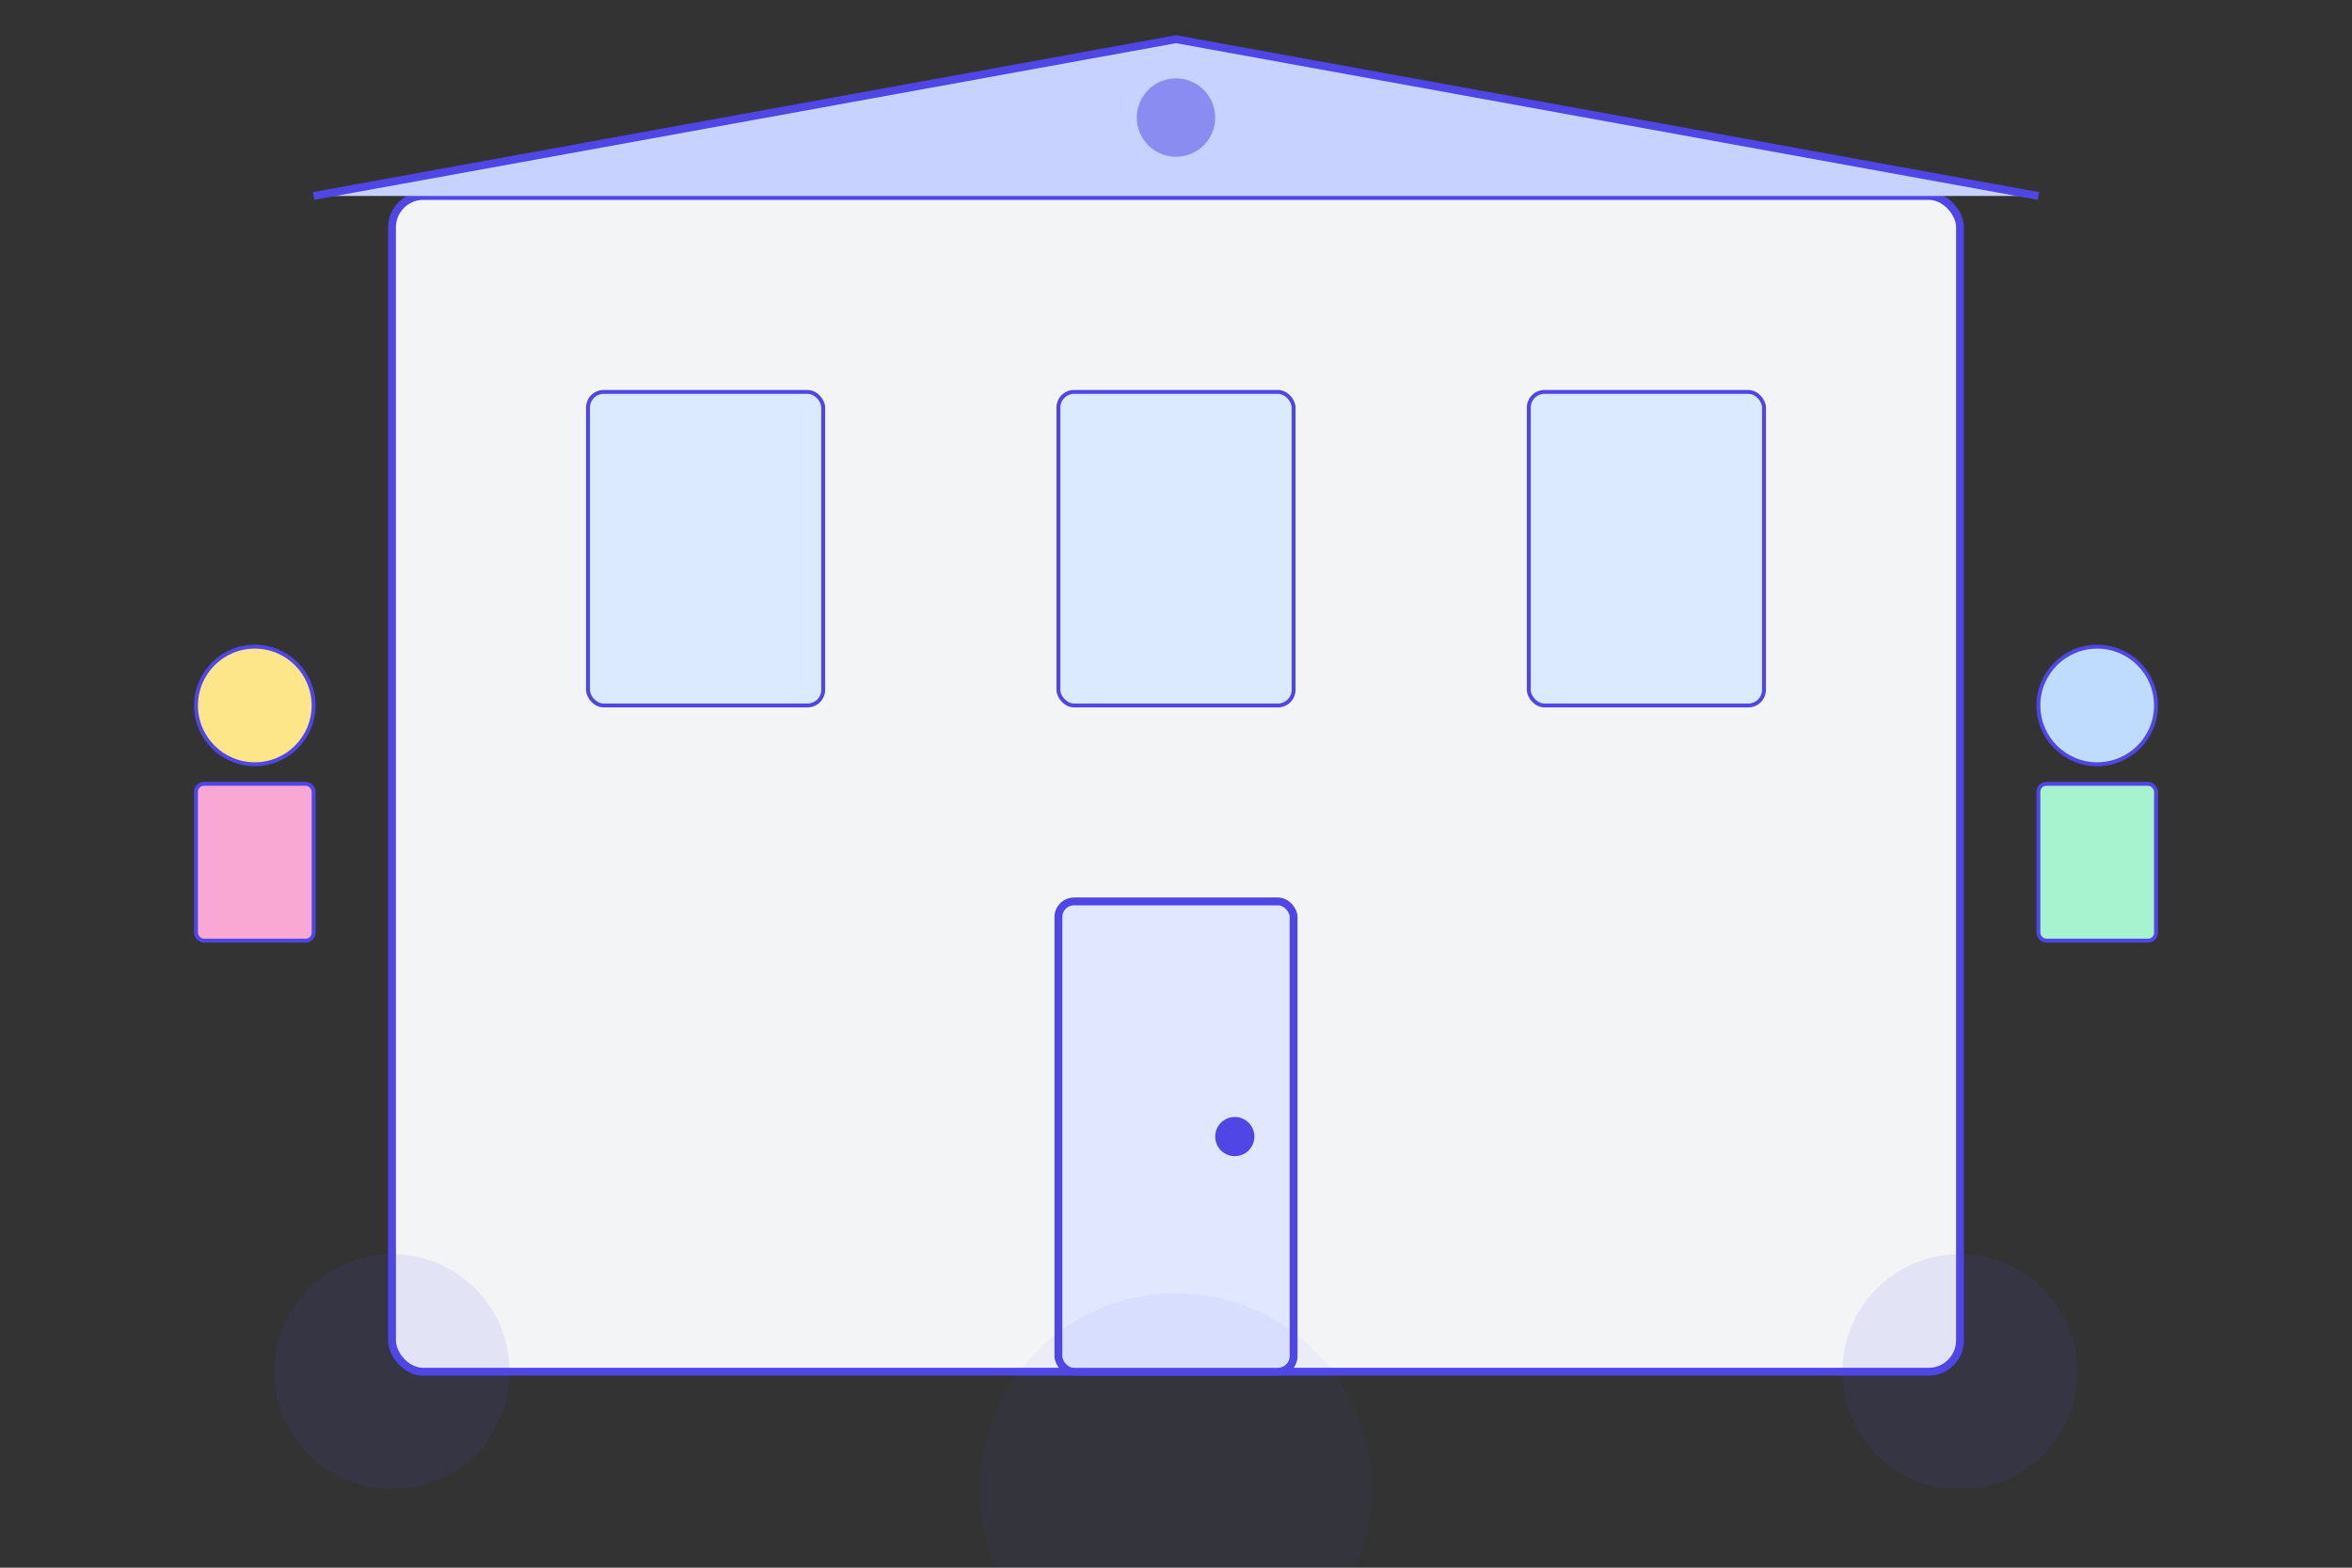 <svg width="600" height="400" viewBox="0 0 600 400" fill="none" xmlns="http://www.w3.org/2000/svg">
  <rect x="0" y="0" width="600" height="400" fill="#333333" stroke="none"/>
  <!-- Building Outline -->
  <rect x="100" y="50" width="400" height="300" rx="8" fill="#F3F4F6" stroke="#4F46E5" stroke-width="2"/>
  
  <!-- Windows -->
  <rect x="150" y="100" width="60" height="80" rx="4" fill="#DBEAFE" stroke="#4F46E5" stroke-width="1"/>
  <rect x="270" y="100" width="60" height="80" rx="4" fill="#DBEAFE" stroke="#4F46E5" stroke-width="1"/>
  <rect x="390" y="100" width="60" height="80" rx="4" fill="#DBEAFE" stroke="#4F46E5" stroke-width="1"/>
  
  <!-- Door -->
  <rect x="270" y="230" width="60" height="120" rx="4" fill="#E0E7FF" stroke="#4F46E5" stroke-width="2"/>
  <circle cx="315" cy="290" r="5" fill="#4F46E5"/>
  
  <!-- Roof -->
  <path d="M80 50L300 10L520 50" fill="#C7D2FE" stroke="#4F46E5" stroke-width="2"/>
  
  <!-- Decorative Elements -->
  <circle cx="300" cy="30" r="10" fill="#4F46E5" opacity="0.5"/>
  
  <!-- Vintage Items -->
  <rect x="50" y="200" width="30" height="40" rx="2" fill="#F9A8D4" stroke="#4F46E5" stroke-width="1"/>
  <circle cx="65" cy="180" r="15" fill="#FDE68A" stroke="#4F46E5" stroke-width="1"/>
  <rect x="520" y="200" width="30" height="40" rx="2" fill="#A7F3D0" stroke="#4F46E5" stroke-width="1"/>
  <circle cx="535" cy="180" r="15" fill="#BFDBFE" stroke="#4F46E5" stroke-width="1"/>
  
  <!-- Abstract Decorative Elements -->
  <circle cx="100" cy="350" r="30" fill="#4F46E5" opacity="0.1"/>
  <circle cx="500" cy="350" r="30" fill="#4F46E5" opacity="0.1"/>
  <circle cx="300" cy="380" r="50" fill="#4F46E5" opacity="0.05"/>
</svg>